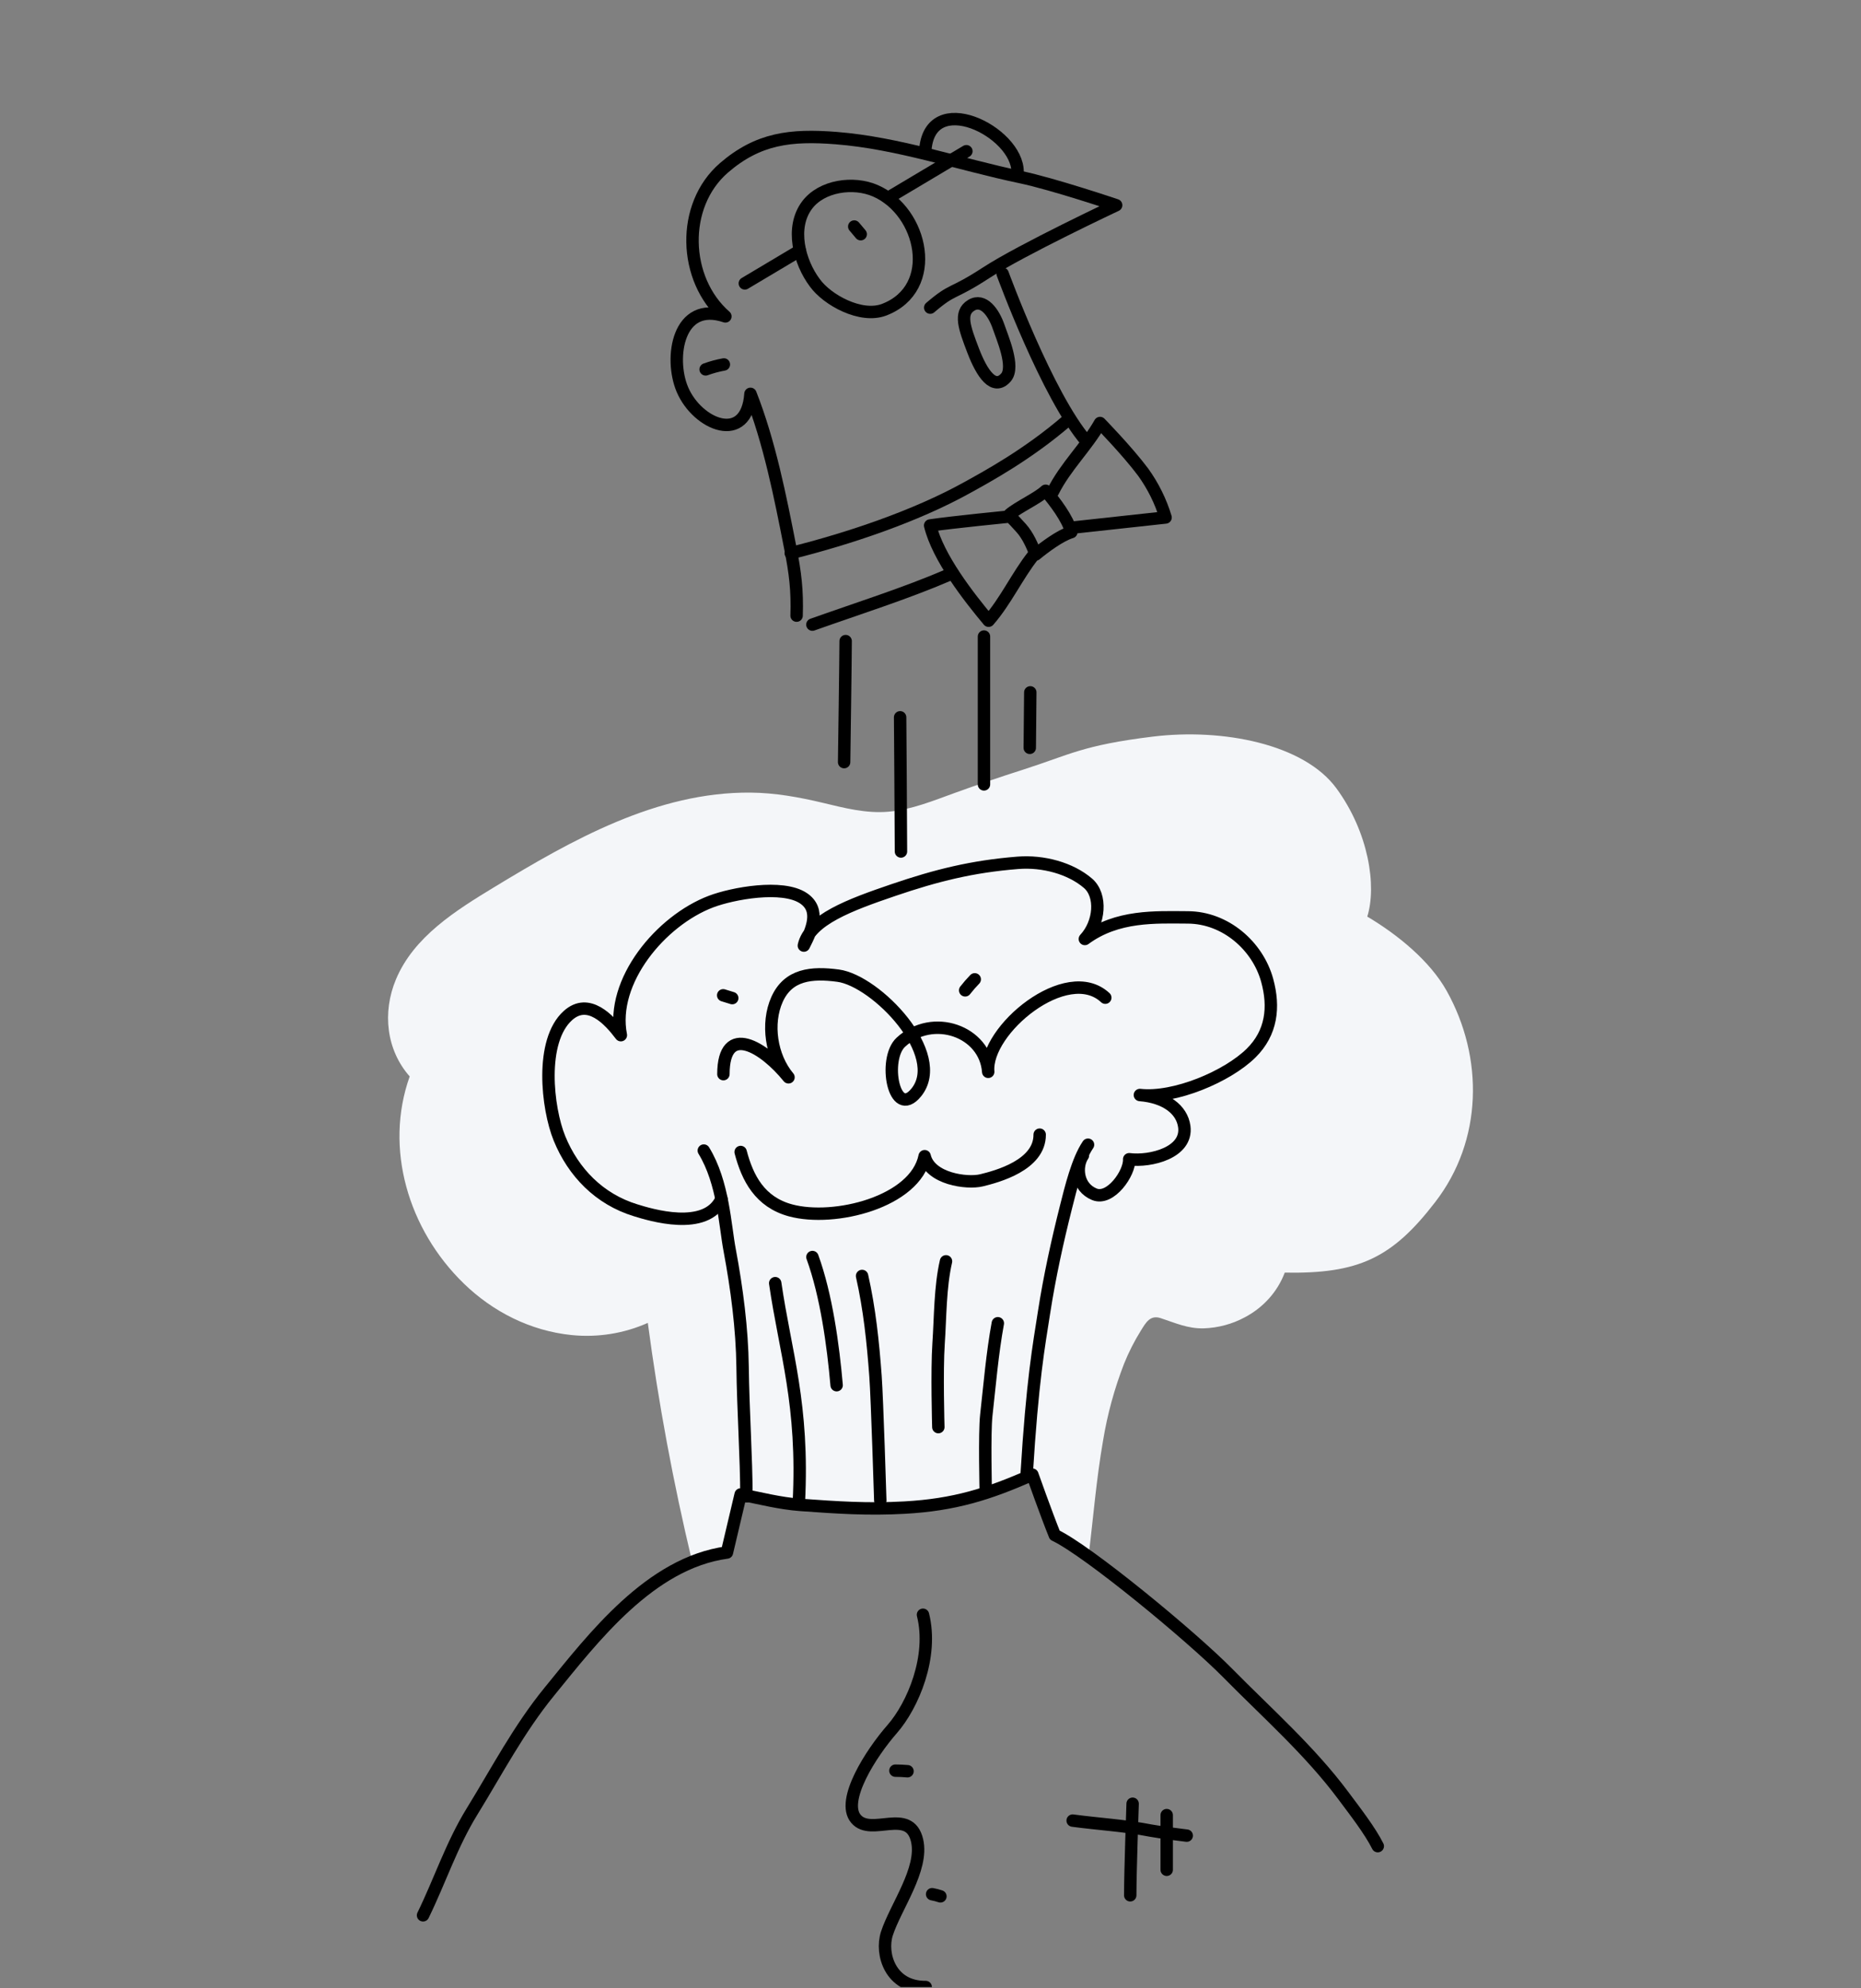 <svg width="750" height="801" viewBox="0 0 750 801" fill="none" xmlns="http://www.w3.org/2000/svg">
<rect x="0" y="0" width="750" height="801" fill="#808080" stroke="none"/>
<g clip-path="url(#clip0_1055_2389)">
<path d="M321.038 248.055C321.363 237.897 320.507 230.838 318.476 220.651C314.437 200.016 310.095 178.13 302.445 158.685C300.958 179.452 281.062 171.237 274.994 156.917C269.642 144.234 273.193 120.931 292.336 127.484C275.312 112.629 274.234 82.775 291.774 67.622C305.524 55.769 318.555 54.194 337.001 55.646C361.852 57.587 386.774 66.225 411.275 71.365C424.572 74.158 449.819 82.678 449.819 82.678C449.819 82.678 411.884 100.496 397.462 109.883C383.039 119.27 384.586 115.684 374.886 123.947" stroke="black" stroke-width="5" stroke-linecap="round" stroke-linejoin="round"/>
<path d="M284.374 148.833C286.757 147.969 289.218 147.303 291.727 146.843" stroke="black" stroke-width="5" stroke-linecap="round" stroke-linejoin="round"/>
<path d="M328.376 113.932C322.101 105.581 318.442 91.704 325.26 82.64C331.14 74.796 343.936 73.015 352.792 76.868C371.879 85.189 378.726 116.171 356.34 124.782C346.926 128.378 333.292 120.798 328.376 113.932Z" stroke="black" stroke-width="5" stroke-linecap="round" stroke-linejoin="round"/>
<path d="M372.874 61.062C374.253 35.164 410.238 53.025 410.096 69.332" stroke="black" stroke-width="5" stroke-linecap="round" stroke-linejoin="round"/>
<path d="M357.896 79.726L389.461 60.927" stroke="black" stroke-width="5" stroke-linecap="round" stroke-linejoin="round"/>
<path d="M300.169 114.184L322.339 100.978" stroke="black" stroke-width="5" stroke-linecap="round" stroke-linejoin="round"/>
<path d="M406.878 207.281C410.388 204.29 418.224 200.727 421.408 197.735C425.117 202.196 430.16 208.66 431.759 214.392C427.264 215.736 420.808 220.603 417.383 223.422C416.031 219.866 414.228 215.78 411.611 212.84C407.087 207.813 407.039 208.106 407.039 208.106C407.039 208.106 383.545 210.434 374.853 211.722C378.001 224.624 390.314 240.403 398.412 250.097C405.307 242.238 409.951 231.976 416.41 223.816" stroke="black" stroke-width="5" stroke-linecap="round" stroke-linejoin="round"/>
<path d="M318.673 222.871C342.2 216.988 368.917 208.018 389.649 196.531C397.605 192.121 414.264 183.157 430.348 169.201" stroke="black" stroke-width="5" stroke-linecap="round" stroke-linejoin="round"/>
<path d="M404.065 110.268C404.065 110.268 422.098 159.598 437.882 177.862" stroke="black" stroke-width="5" stroke-linecap="round" stroke-linejoin="round"/>
<path d="M424.339 198.098C429.297 188.104 437.913 180.003 443.321 170.442C443.321 170.442 454.338 181.717 460.708 190.248C464.732 195.847 467.78 202.008 469.738 208.5L433.168 212.488" stroke="black" stroke-width="5" stroke-linecap="round" stroke-linejoin="round"/>
<path d="M327.404 251.674C345.659 245.19 365.058 239.063 382.14 231.707" stroke="black" stroke-width="5" stroke-linecap="round" stroke-linejoin="round"/>
<path d="M346.873 94.367L344.268 91.276" stroke="black" stroke-width="5" stroke-linecap="round" stroke-linejoin="round"/>
<path d="M392.195 141.275C388.673 132.054 386.452 126.062 391.397 123.032C396.343 120.003 400.53 126.082 402.409 131.558C403.942 136.073 409.107 147.843 405.406 152.085C400.512 157.634 395.711 150.476 392.195 141.275Z" stroke="black" stroke-width="5" stroke-linecap="round" stroke-linejoin="round"/>
<path d="M583.042 399.272C576.284 387.176 563.288 376.592 551.025 369.316C554.887 356.963 551.595 335.355 538.56 317.596C525.525 299.837 492.929 293.331 464.581 296.795C436.233 300.259 431.048 304.126 412.278 310.119C403.041 313.069 393.868 316.194 384.76 319.493C376.215 322.581 367.381 326.228 358.16 327.044C348.939 327.859 340.182 325.514 331.395 323.424C321.933 321.179 312.365 319.447 302.574 319.356C264.715 318.98 230.265 338.599 199.426 357.293C183.649 366.869 166.762 377.407 159.569 394.617C153.988 407.95 155.707 423.079 165.111 433.718C154.799 462.611 164.483 495.408 186.951 517.19C198.615 528.498 213.687 536.213 230.333 537.918C240.86 538.987 251.495 537.291 261.075 533.015C265.382 565.394 271.345 597.491 278.967 629.307C283.432 627.479 288.128 626.21 292.938 625.532L298.461 602.137C306.349 603.658 314.189 605.738 322.599 606.352C337.41 607.415 349.789 608.267 364.6 607.433C384.355 606.325 398.297 602.073 416.015 594.155C416.015 594.155 421.634 610.045 425.062 618.521C428.248 620.033 433.037 623.103 438.676 627.181C440.607 611.603 441.823 595.942 444.546 580.446C446.278 569.875 449.115 559.493 453.014 549.455C454.867 544.843 457.128 540.389 459.773 536.14C461.791 532.905 463.5 529.726 467.729 531.091C473.628 533.024 478.687 535.38 485.108 535.215C490.929 535.022 496.614 533.494 501.677 530.761C509.162 526.814 514.88 520.417 517.763 512.764C547.414 513.286 560.97 507 578.388 484.356C597.622 459.477 598.008 426.094 583.042 399.272Z" fill="#F4F6F9"/>
<path d="M170.489 771.713C177.296 757.812 181.969 743.306 190.214 729.918C200.382 713.423 208.994 696.773 221.44 681.524C239.042 659.944 261.992 629.777 292.967 625.534L298.489 602.14C306.378 603.661 314.218 605.741 322.628 606.355C337.439 607.418 349.817 608.27 364.629 607.436C384.383 606.327 398.326 602.075 416.043 594.158C416.043 594.158 421.663 610.048 425.09 618.524C438.473 624.865 480.271 659.385 494.754 674.083C510.675 690.239 527.91 705.396 541.428 723.567C545.811 729.459 552.126 737.56 555.254 743.846" stroke="black" stroke-width="5" stroke-linecap="round" stroke-linejoin="round"/>
<path d="M371.969 650.61C376.198 667.425 367.971 687.072 359.533 696.703C351.094 706.334 338.764 725.477 344.943 732.835C351.123 740.194 366.426 728.034 369.593 741.559C372.287 753.105 360.904 768.326 357.428 779.075C354.772 787.322 358.866 800.756 373.069 800.61" stroke="black" stroke-width="5" stroke-linecap="round" stroke-linejoin="round"/>
<path d="M375.655 763.205C376.791 763.414 377.907 763.704 378.996 764.074" stroke="black" stroke-width="5" stroke-linecap="round" stroke-linejoin="round"/>
<path d="M365.739 713.66C364.098 713.522 362.476 713.439 360.854 713.43" stroke="black" stroke-width="5" stroke-linecap="round" stroke-linejoin="round"/>
<path d="M432.294 733.55C442.519 734.933 453.478 735.556 463.645 737.563C467.324 738.278 478.263 739.607 478.263 739.607" stroke="black" stroke-width="5" stroke-linecap="round" stroke-linejoin="round"/>
<path d="M470.191 731.344V753.365" stroke="black" stroke-width="5" stroke-linecap="round" stroke-linejoin="round"/>
<path d="M456.461 726.76C456.461 726.76 455.495 754.142 455.495 763.644" stroke="black" stroke-width="5" stroke-linecap="round" stroke-linejoin="round"/>
<path d="M300.817 602.89C300.817 587.624 299.475 567.922 299.272 550.832C299.079 535.354 296.945 519.089 294.087 503.831C292.156 493.751 291.538 476.478 283.64 463.584" stroke="black" stroke-width="5" stroke-linecap="round" stroke-linejoin="round"/>
<path d="M413.736 594.268C416.053 556.101 418.708 541.98 420.765 528.748C422.995 514.416 426.075 500.34 429.609 486.329C431.54 478.705 434.244 467.452 438.482 461.221" stroke="black" stroke-width="5" stroke-linecap="round" stroke-linejoin="round"/>
<path d="M290.765 483.048C284.576 496.409 262.011 489.462 256.112 487.63C241.513 483.149 231.056 472.372 225.466 458.663C220.503 446.476 217.49 419.415 228.884 409.18C237.1 401.803 245.414 410.728 250.212 417.088C245.916 395.324 266.346 370.903 286.545 363.261C295.235 359.962 315.338 356.25 323.786 361.913C330.776 366.605 327.243 374.587 323.96 380.992C326.238 370.628 342.546 364.58 359.984 358.642C377.421 352.704 391.779 349.112 410.192 347.646C420.426 346.83 431.433 349.836 438.482 355.893C444.14 360.786 443.242 371.874 437.207 378.335C450.261 368.722 465.642 369.574 478.725 369.638C493.875 369.712 506.871 381.111 510.684 394.985C513.658 405.78 512.5 416.126 504.206 424.309C494.686 433.72 473.415 442.746 459.386 441.197C469.553 442.004 476.34 446.934 477.277 453.935C478.667 464.436 463.682 468.166 455.07 467.076C455.359 472.638 447.5 483.854 441.05 481.197C434.079 478.347 433.442 469.962 436.425 465.564" stroke="black" stroke-width="5" stroke-linecap="round" stroke-linejoin="round"/>
<path d="M298.49 464.161C301.242 474.662 306.215 484.321 318.573 487.675C336.291 492.476 368.897 484.293 372.643 465.847C374.816 475.01 389.704 476.999 395.565 475.569C401.696 474.067 419.057 469.503 418.999 457.169" stroke="black" stroke-width="5" stroke-linecap="round" stroke-linejoin="round"/>
<path d="M291.538 432.792C291.586 411.715 307.952 421.924 317.771 434.066C310.781 425.763 308.801 412.394 313.156 402.68C317.684 392.6 327.04 391.684 337.767 393.113C353.1 395.166 381.718 424.838 369.263 440.169C360.206 451.312 355.746 426.707 363.035 419.944C375.887 408.032 397.051 415.463 398.258 431.857C396.781 415.033 429.995 387.533 445.444 401.984" stroke="black" stroke-width="5" stroke-linecap="round" stroke-linejoin="round"/>
<path d="M392.833 394.593C391.463 396.004 390.174 397.485 388.971 399.028" stroke="black" stroke-width="5" stroke-linecap="round" stroke-linejoin="round"/>
<path d="M321.934 605.533C323.981 565.817 316.459 544.933 312.414 517.012" stroke="black" stroke-width="5" stroke-linecap="round" stroke-linejoin="round"/>
<path d="M402.131 533.162C399.891 545.377 398.838 558.188 397.487 570.229C396.685 577.441 397.274 601.23 397.274 601.23" stroke="black" stroke-width="5" stroke-linecap="round" stroke-linejoin="round"/>
<path d="M354.763 604.541C354.763 604.541 353.517 563.799 352.832 554.425C351.808 540.505 350.408 527.355 347.425 514.105" stroke="black" stroke-width="5" stroke-linecap="round" stroke-linejoin="round"/>
<path d="M327.417 506.482C333.027 521.904 335.769 542.083 337.169 558.119" stroke="black" stroke-width="5" stroke-linecap="round" stroke-linejoin="round"/>
<path d="M381.247 508.21C378.843 518.611 378.978 530.753 378.254 541.364C377.501 552.306 378.158 575.004 378.158 575.004" stroke="black" stroke-width="5" stroke-linecap="round" stroke-linejoin="round"/>
<path d="M295.101 402.155L291.452 401.029" stroke="black" stroke-width="5" stroke-linecap="round" stroke-linejoin="round"/>
<path d="M363.095 343.083C363.095 334.359 362.757 289.017 362.757 289.017" stroke="black" stroke-width="5" stroke-linecap="round" stroke-linejoin="round"/>
<path d="M340.8 258.312C340.8 263.929 340.191 307.072 340.191 307.072" stroke="black" stroke-width="5" stroke-linecap="round" stroke-linejoin="round"/>
<path d="M415.215 278.965L415.003 301.315" stroke="black" stroke-width="5" stroke-linecap="round" stroke-linejoin="round"/>
<path d="M396.55 256.479C396.55 261.885 396.55 316.043 396.55 316.043" stroke="black" stroke-width="5" stroke-linecap="round" stroke-linejoin="round"/>
</g>
<defs>
<clipPath id="clip0_1055_2389">
<rect width="750" height="800" fill="white" transform="translate(0 0.611)"/>
</clipPath>
</defs>
</svg>
